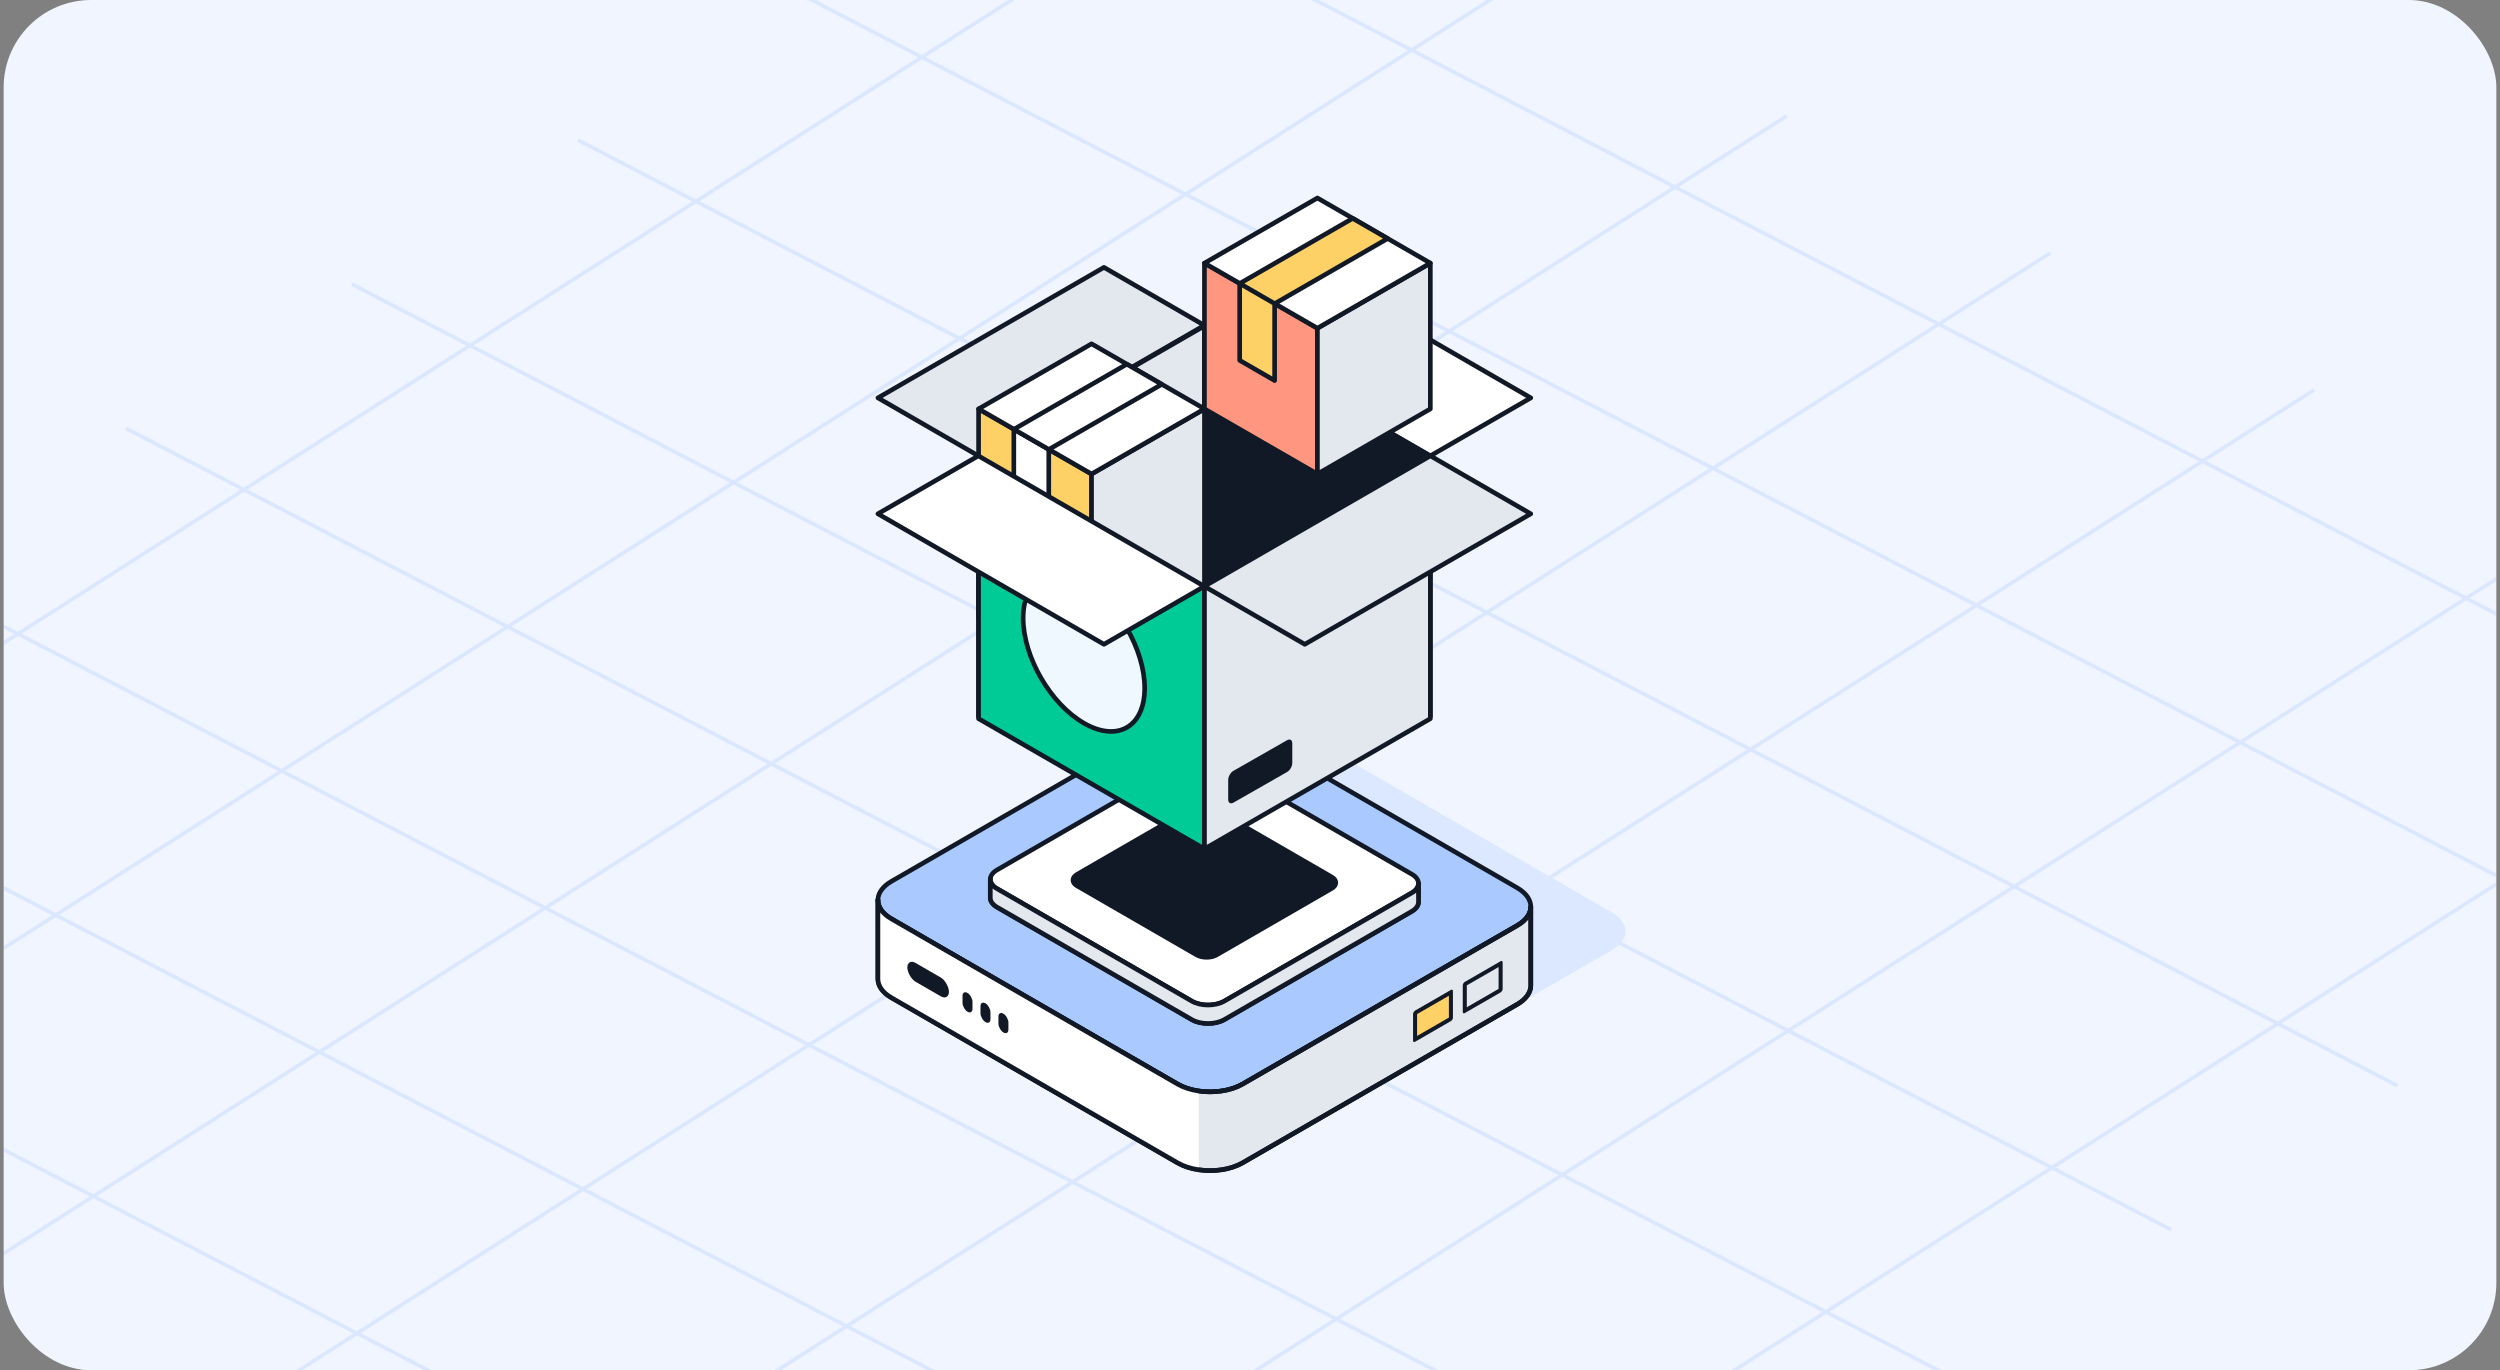 <svg xmlns="http://www.w3.org/2000/svg" xmlns:xlink="http://www.w3.org/1999/xlink" width="343" height="188" fill="none"><rect width="100%" height="100%" fill="#808080" stroke="none"/><clipPath id="a"><rect width="342" height="188" x=".5" rx="12"/></clipPath><g clip-path="url(#a)"><rect width="342" height="188" x=".5" fill="#f0f5ff" rx="12"/><g stroke="#80aeff" stroke-width=".5" opacity=".2"><path d="M48.287 38.986 297.88 168.713M110.289-.566 359.882 129.16M-13.723 78.55l249.594 129.727M-106.728 137.889l249.593 129.727M141.291-20.348l249.593 129.727M17.283 58.773 266.876 188.5M-75.728 118.113 173.865 247.84M79.293 19.215l249.593 129.727M-44.724 98.332l249.593 129.726M-137.732 157.671l249.593 129.727M-61.271 211.381l306.395-195.47M-133.625 173.787 172.77-21.684M11.076 248.986l306.395-195.47M-25.103 230.187l306.395-195.47M83.42 286.587 389.815 91.116M-97.451 192.587 208.944-2.884M47.244 267.792 353.64 72.322"/></g><path fill="#dbe8ff" d="m221.161 125.199-39.263-22.674c-2.47-1.415-6.457-1.415-8.913 0l-37.707 21.773c-1.222.707-1.839 1.634-1.852 2.547v.025c0 .939.617 1.865 1.852 2.573l4.913 2.842 34.35 19.831c2.457 1.414 6.443 1.414 8.913 0l32.794-18.944 4.913-2.829c1.222-.708 1.839-1.634 1.839-2.572 0-.926-.617-1.853-1.839-2.572zm-13.568 1.98c-.026.45-.334.887-.926 1.235l-25.721 14.854c-1.235.707-3.228.707-4.45 0l-26.724-15.433c-.605-.347-.913-.81-.926-1.26v-2.56c0 .463.296.926.9 1.274.013 0 .013.012.026.012l26.724 15.433c1.222.707 3.215.707 4.45 0l25.721-14.854c.013 0 .013-.013.026-.013.604-.347.9-.823.9-1.273z"/><path fill="#aac9ff" stroke="#121926" stroke-linecap="round" stroke-linejoin="round" stroke-width=".64" d="m208.185 121.824-39.264-22.673c-2.469-1.415-6.456-1.415-8.912 0l-37.707 21.773c-1.222.707-1.839 1.633-1.852 2.546v.026c0 .939.617 1.865 1.852 2.572l4.912 2.842 34.351 19.831c2.456 1.415 6.443 1.415 8.913 0l32.794-18.943 4.913-2.83c1.222-.707 1.839-1.633 1.839-2.572 0-.926-.617-1.852-1.839-2.572zm-13.568 1.98c-.026.451-.335.888-.926 1.235l-25.721 14.854c-1.235.707-3.228.707-4.45 0l-26.724-15.432c-.605-.348-.914-.811-.926-1.261v-2.559c0 .463.295.926.9 1.273.013 0 .013.013.026.013l26.724 15.432c1.222.708 3.215.708 4.45 0l25.721-14.853c.013 0 .013-.013.026-.013.604-.347.9-.823.9-1.273z"/><path fill="#fff" stroke="#121926" stroke-linecap="round" stroke-linejoin="round" stroke-width=".64" d="M194.616 121.181v.039c0 .45-.296.926-.9 1.273-.013 0-.013.013-.026.013l-25.721 14.854c-1.235.707-3.228.707-4.45 0l-26.724-15.433c-.013 0-.013-.013-.026-.013-.605-.347-.9-.81-.9-1.273v-.026c.013-.45.321-.913.926-1.26l25.708-14.854c1.235-.707 3.228-.707 4.463 0l26.724 15.433c.604.334.913.797.926 1.247z"/><path fill="#121926" stroke="#121926" stroke-linecap="round" stroke-linejoin="round" stroke-width=".64" d="M183.272 121.084v.024c0 .276-.182.568-.553.781-.008 0-.008.008-.016.008l-15.788 9.118c-.757.434-1.981.434-2.731 0l-16.404-9.473c-.007 0-.007-.008-.015-.008-.371-.213-.553-.497-.553-.782v-.015c.008-.276.197-.561.568-.774l15.78-9.117c.758-.434 1.982-.434 2.74 0l16.403 9.472c.371.206.561.49.569.766z"/><path fill="#e3e8ef" stroke="#121926" stroke-linecap="round" stroke-linejoin="round" stroke-width=".64" d="M210.024 124.396v10.816c0 .926-.617 1.865-1.839 2.572l-37.707 21.76c-1.634.939-3.936 1.26-6.006.952-1.068-.154-2.071-.476-2.907-.952l-39.263-22.66c-1.235-.708-1.852-1.646-1.852-2.572v-10.816c0 .939.617 1.865 1.852 2.572l4.912 2.842 34.351 19.831c.836.476 1.839.798 2.907.952 2.07.296 4.372-.013 6.006-.952l32.794-18.943 4.913-2.83c1.222-.707 1.839-1.633 1.839-2.572z"/><path stroke="#0d1116" stroke-linecap="round" stroke-linejoin="round" stroke-width=".64" d="M120.45 123.497v-.027"/><path fill="#e3e8ef" stroke="#121926" stroke-linecap="round" stroke-linejoin="round" stroke-width=".64" d="M194.616 121.22v2.585c-.026.45-.334.887-.926 1.234l-25.721 14.854c-1.235.708-3.228.708-4.45 0l-26.724-15.432c-.605-.348-.913-.811-.926-1.261v-2.559c0 .463.295.926.9 1.273.013 0 .013.013.026.013l26.724 15.433c1.222.707 3.215.707 4.45 0l25.721-14.854c.013 0 .013-.013.026-.013.604-.347.9-.823.9-1.273z"/><path stroke="#121926" stroke-linecap="round" stroke-linejoin="round" stroke-width=".64" d="M135.869 120.642v-.027"/><path fill="#fff" d="M164.472 149.693v10.803c-1.068-.154-2.071-.476-2.907-.952l-39.263-22.66c-1.235-.708-1.852-1.646-1.852-2.572v-10.816c0 .939.617 1.865 1.852 2.572l4.912 2.842 34.351 19.831c.836.476 1.839.798 2.907.952z"/><path stroke="#121926" stroke-linecap="round" stroke-linejoin="round" stroke-width=".64" d="M210.024 124.396v10.816c0 .926-.617 1.865-1.839 2.572l-37.707 21.76c-1.634.939-3.936 1.26-6.006.952-1.068-.154-2.071-.476-2.907-.952l-39.263-22.66c-1.235-.708-1.852-1.646-1.852-2.572v-10.816c0 .939.617 1.865 1.852 2.572l4.912 2.842 34.351 19.831c.836.476 1.839.798 2.907.952 2.07.296 4.372-.013 6.006-.952l32.794-18.943 4.913-2.83c1.222-.707 1.839-1.633 1.839-2.572z"/><rect width="6.592" height="2.581" fill="#121926" rx="1.291" transform="matrix(.866 .5 0 1 124.486 131.464)"/><rect width="1.581" height="2.581" fill="#121926" rx=".791" transform="matrix(.866 .5 0 1 132.057 135.835)"/><rect width="1.581" height="2.581" fill="#121926" rx=".791" transform="matrix(.866 .5 0 1 134.522 137.258)"/><rect width="1.581" height="2.581" fill="#121926" rx=".791" transform="matrix(.866 .5 0 1 136.986 138.681)"/><g stroke="#121926" stroke-linecap="round" stroke-linejoin="round" stroke-width=".64"><path fill="#fed167" d="M0 0h5.678v3.637H0z" transform="matrix(.866 -.5 0 1 194.148 138.974)"/><path fill="#e3e8ef" d="M0 0h5.678v3.637H0z" transform="matrix(.866 -.5 0 1 200.968 135.037)"/><path fill="#fff" d="m165.238 44.638 13.776-7.954 31.009 17.904-13.776 7.953z"/><path fill="#e3e8ef" d="m165.238 44.638-13.777-7.954-31.009 17.904 13.776 7.953z"/><path fill="#121926" d="m165.258 44.719 30.985 17.864V98.31l-30.985-17.864z"/><path fill="#e3e8ef" d="m165.244 44.719-30.985 17.864V98.31l30.985-17.863z"/><path fill="#fed167" d="m134.262 56.107 15.492 8.932v28.574l-15.492-8.931z"/><path fill="#e3e8ef" d="m165.251 56.107-15.492 8.932V93.76l15.492-8.932z"/><path fill="#fff" d="M149.758 47.17 165.25 56.1l-15.492 8.932-15.492-8.932zM139.096 58.895l4.794 2.768v10.55l-4.794-2.768z"/><path fill="#fff" d="m154.596 49.965 4.794 2.768-15.492 8.932-4.794-2.767z"/><path fill="#ff9780" d="m165.251 36.104 15.492 8.932v19.997L165.251 56.1z"/><path fill="#e3e8ef" d="m196.241 36.104-15.492 8.932v19.997l15.492-8.932z"/><path fill="#fff" d="m180.748 27.166 15.492 8.932-15.492 8.932-15.492-8.932z"/><path fill="#fed167" d="m170.085 38.892 4.794 2.768v10.55l-4.794-2.768zM185.585 29.963l4.794 2.767-15.492 8.933-4.794-2.768z"/><path fill="#00cb97" d="m134.259 62.876 30.985 17.864v35.727l-30.985-17.863z"/><path fill="#e3e8ef" d="M196.241 62.875 165.256 80.74v35.728l30.985-17.864z"/></g><path fill="#121926" d="m176.581 101.56-7.351 4.195c-.398.227-.721.783-.721 1.241v2.705c0 .459.323.646.721.419l7.351-4.194c.398-.228.72-.783.72-1.242v-2.705c0-.458-.322-.646-.72-.419z"/><path fill="#eff8ff" fill-rule="evenodd" d="M157.049 94.414c0 5.308-3.732 7.46-8.336 4.806s-8.336-9.11-8.336-14.418c0-5.309 3.732-7.46 8.336-4.806s8.336 9.11 8.336 14.418z" clip-rule="evenodd"/><path stroke="#121926" stroke-linecap="round" stroke-linejoin="round" stroke-width=".64" d="M157.049 94.414c0 5.308-3.732 7.46-8.336 4.806s-8.336-9.11-8.336-14.418c0-5.309 3.732-7.46 8.336-4.806s8.336 9.11 8.336 14.418z"/><path fill="#e3e8ef" stroke="#121926" stroke-linecap="round" stroke-linejoin="round" stroke-width=".64" d="m165.238 80.444 13.776 7.954 31.009-17.903-13.776-7.954z"/><path fill="#fff" stroke="#121926" stroke-linecap="round" stroke-linejoin="round" stroke-width=".64" d="m165.238 80.444-13.777 7.954-31.009-17.903 13.776-7.954z"/></g></svg>